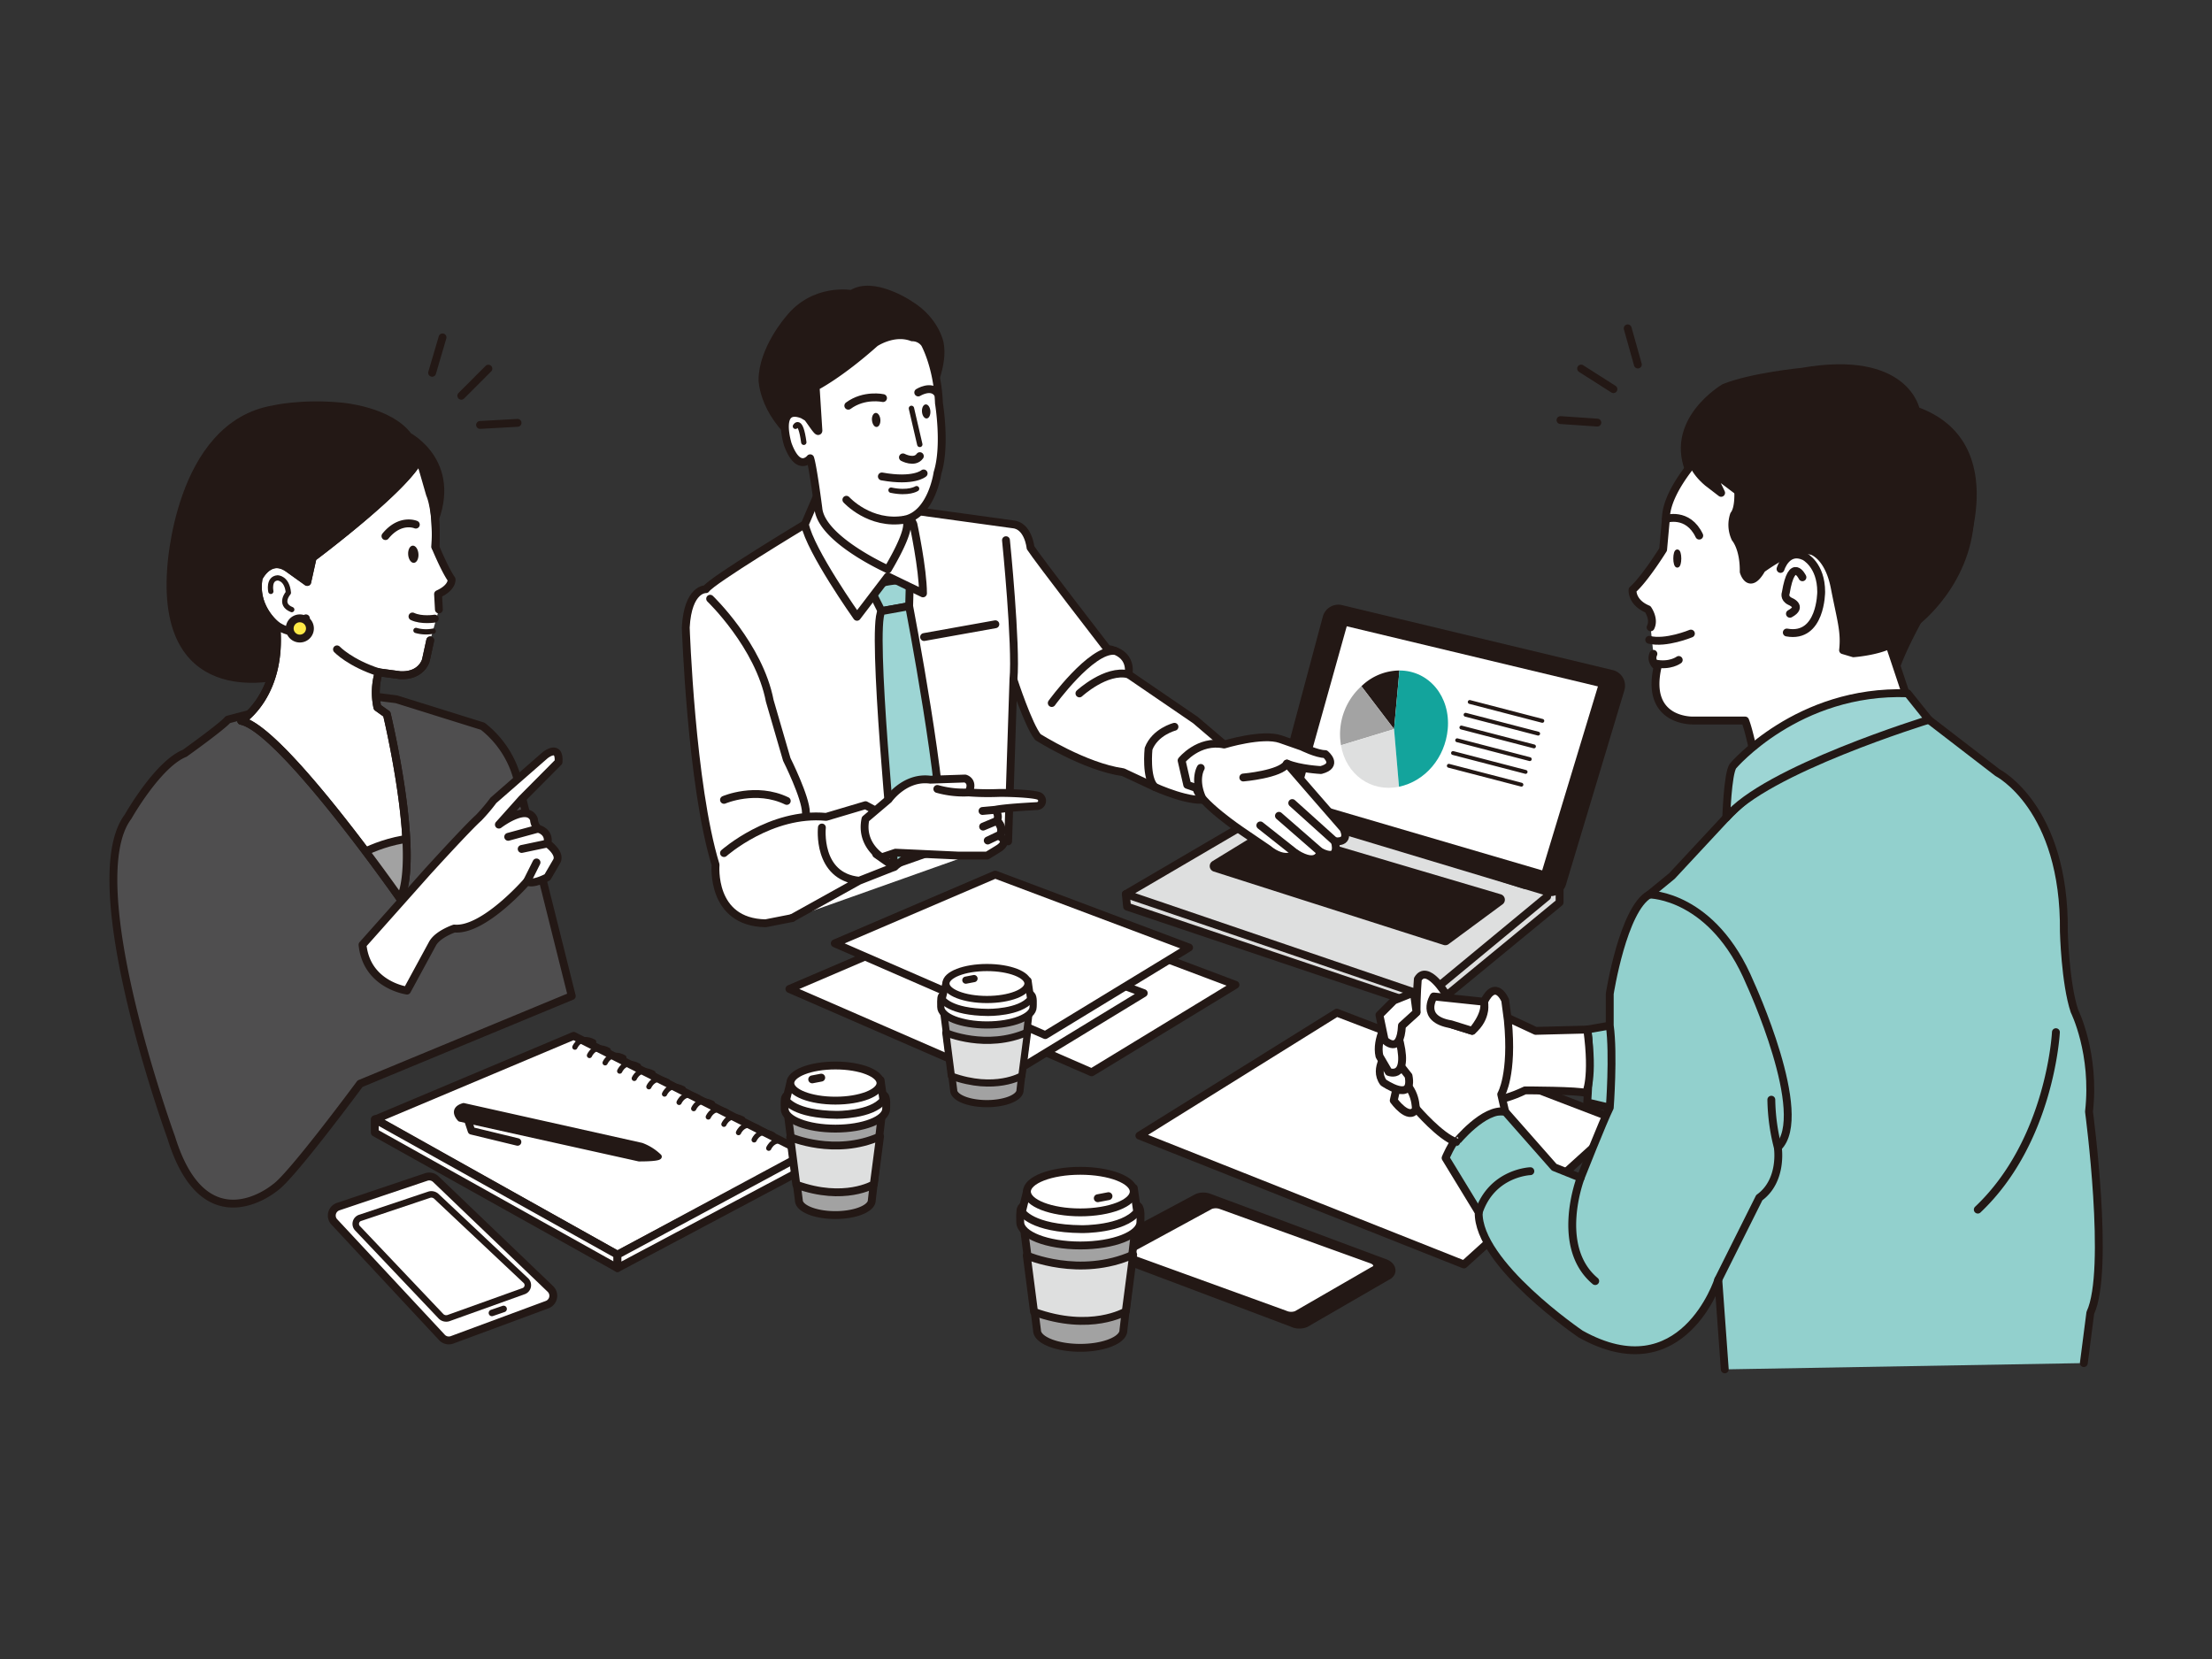 <svg id="レイヤー_1" data-name="レイヤー 1" xmlns="http://www.w3.org/2000/svg" viewBox="0 0 1024 768"><rect x="0" y="0" width="1024" height="768" fill="#333333" stroke="none"/><defs><clipPath id="clip-path"><path class="cls-1" d="M36 117.69h952v532.62H36z"/></clipPath><clipPath id="clip-path-3"><path class="cls-1" d="M144.73 258.16l-2.49 11.24-8.75-6.25c-8.73-6.24-13.73 4.37-13.73 4.37-2.5 13.74 8.12 21.86 8.12 21.86 3.12 32.46-16.24 44.32-16.24 44.32 18.73 3.75 73.67 82.41 73.67 82.41 9.37-20.6-6.24-85.53-6.24-85.53l-4.37-3.12a32.88 32.88 0 01.62-16.24l9.84 1.33c10.14.55 12-6.94 12-6.94l2-9.16 4-14.33-.39-7.1c6.87-3.12 6.25-6.87 6.25-6.87-3.13-4.37-7.49-15-7.49-15 .93-17.16-2.5-24.34-2.5-24.34l-4.8-16.67c-6.25 13.74-49.52 46-49.52 46"/></clipPath><style>.cls-1,.cls-11,.cls-12,.cls-17,.cls-18,.cls-21,.cls-23,.cls-4{fill:none}.cls-2{clip-path:url(#clip-path)}.cls-3{fill:#dedfdf}.cls-11,.cls-12,.cls-17,.cls-18,.cls-21,.cls-23,.cls-4{stroke:#231815;stroke-linecap:round;stroke-linejoin:round}.cls-4{stroke-width:3.64px}.cls-5{fill:#231815}.cls-7{fill:#fff}.cls-8{fill:#9dd5d4}.cls-11{stroke-width:2.48px}.cls-12{stroke-width:2.43px}.cls-15{fill:#a2a2a2}.cls-17{stroke-width:3.01px}.cls-18{stroke-width:3.69px}.cls-21{stroke-width:1.79px}.cls-23{stroke-width:3.31px}</style></defs><g class="cls-2" id="アートワーク_27" data-name="アートワーク 27"><path class="cls-3" d="M521.18 413.91l.58 5.79 140.4 47.29 59.82-49.22v-6.38"/><path class="cls-4" d="M521.18 413.91l.58 5.79 140.4 47.29 59.82-49.22v-6.38"/><path class="cls-3" d="M716.22 415.03l-55.94 46.26-139.1-47.38 68.37-40.04"/><path class="cls-4" d="M716.22 415.03l-55.94 46.26-139.1-47.38 68.37-40.04"/><g class="cls-2"><path class="cls-5" d="M614.3 285.94l-22.39 83.72a5.44 5.44 0 003.68 6.64l120.63 36.32A5.45 5.45 0 00723 409l27.06-90a5.44 5.44 0 00-3.87-6.84L620.9 282.09a5.45 5.45 0 00-6.6 3.85"/><path d="M614.3 285.94l-22.39 83.72a5.44 5.44 0 003.68 6.64l120.63 36.32A5.45 5.45 0 00723 409l27.06-90a5.44 5.44 0 00-3.87-6.84L620.9 282.09a5.45 5.45 0 00-6.6 3.85z" stroke-width="3.99" stroke="#231815" stroke-linecap="round" stroke-linejoin="round" fill="none"/><path class="cls-7" d="M623.45 289.92l-22.37 79.93 112.84 33.08 25.81-85.17-116.28-27.84z"/><path class="cls-7" d="M674.86 311.81l-18.17 65.49 52 14.12 20.05-66.15-53.88-13.46z"/><path class="cls-5" d="M561.27 398.67L586.86 383a2.63 2.63 0 012.12-.28L694.76 414a2.63 2.63 0 011 4.49l-24.94 18.41a2.62 2.62 0 01-2.54.55l-106.43-34a2.64 2.64 0 01-.58-4.76"/><path class="cls-7" d="M618.84 468.8l-91.39 56.92 150.24 59.64 72.99-66.08-131.84-50.48z"/><path class="cls-4" d="M618.84 468.8l-91.39 56.92 150.24 59.64 72.99-66.08-131.84-50.48z"/><path class="cls-5" d="M407.55 194.26c.13 1.8-.63 3.32-1.71 3.4s-2-1.31-2.18-3.11.63-3.32 1.7-3.4 2.06 1.31 2.19 3.11"/><path class="cls-7" d="M466.69 389.49l2.46-74.88s6.9 21.18 11.33 26.6c0 0 21.68 13.79 39.41 16.26l14.78 6.9s17.25 7.88 24.63 5.41c0 0 10.84-5.91 7.39-25.12l-13.3-11.33-31-21.18s2.46-9.86-9.86-11.83c0 0-32-41.38-35.47-46.8 0 0-1-10.34-8.37-10.83L415 235.3l-42.36 7.39s-43.35 26.1-45.82 30.05c0 0-8.37-.5-9.36 17.73 0 0 2.47 72.91 13.8 109.86 0 0-2.47 26.6 23.15 27.09l12.28-2.42"/><path class="cls-4" d="M466.69 389.49l2.46-74.88s6.9 21.18 11.33 26.6c0 0 21.68 13.79 39.41 16.26l14.78 6.9s17.25 7.88 24.63 5.41c0 0 10.84-5.91 7.39-25.12l-13.3-11.33-31-21.18s2.46-9.86-9.86-11.83c0 0-32-41.38-35.47-46.8 0 0-1-10.34-8.37-10.83L415 235.3l-42.36 7.39s-43.35 26.1-45.82 30.05c0 0-8.37-.5-9.36 17.73 0 0 2.47 72.91 13.8 109.86 0 0-2.47 26.6 23.15 27.09l12.28-2.42"/><path class="cls-8" d="M402.48 271.75a40.27 40.27 0 0118.72-3l-.33 11.83-12.8 2.3z"/><path class="cls-4" d="M402.48 271.75a40.27 40.27 0 0118.72-3l-.33 11.83-12.8 2.3z"/><path class="cls-8" d="M413.93 400.31s-10.79-109.84-5.86-117.39l12.81-2.3s16.85 87.53 14.92 112z"/><path class="cls-4" d="M413.93 400.31s-10.79-109.84-5.86-117.39l12.81-2.3s16.85 87.53 14.92 112zM465.7 250.07s4.93 48.78 3.45 64.54M328.75 277.17s22.66 21.68 27.59 47.29l7.88 27.1s8.87 17.73 8.87 24.63M335.16 394.91s21.67-19.21 47.29-16.75l18.23-5.42 6.4 3.45"/><path class="cls-4" d="M405.6 395.4l8.38 5.91 6.89-5.42"/><path class="cls-4" d="M380.48 383.08s-2.46 22.67 17.24 24.64l16.28-6.41M366.69 424.96l31.03-17.24M335.16 370.28s14.78-6.41 29.06.49M486.89 325.45s18.22-25.13 29.06-24.14M499.7 321s12.31-11.33 22.66-8.86M543.7 336.45s-9 2.3-12 10.18c0 0-1.48 13.79 2.95 17.73M460.78 288.99l-33.01 5.91"/><path class="cls-7" d="M462.62 392.59c-.64.45-4.56 2.81-5.64 3.48h-13.41l-29-1.34-6.43 2.15s-10-5.91-7.49-17.74l10.71-9.08s7.51-10.73 19.31-9.12l16.09-.54s4.29 1.07 1.61 6.44a121.78 121.78 0 0013.14.27c4-.18 16.46.26 19.32 1.34a2.43 2.43 0 01-.66 4.7c-2.29.15-14.22.71-19.46 1.73 0 0 2.14 2.42.8 5.1 0 0 3.49 3.75 1.34 7.24 0 0 4.3 2.15-.26 5.37"/><path class="cls-4" d="M462.62 392.59c-.64.45-4.56 2.81-5.64 3.48h-13.41l-29-1.34-6.43 2.15s-10-5.91-7.49-17.74l10.71-9.08s7.51-10.73 19.31-9.12l16.09-.54s4.29 1.07 1.61 6.44a121.78 121.78 0 0013.14.27c4-.18 16.46.26 19.32 1.34a2.43 2.43 0 01-.66 4.7c-2.29.15-14.22.71-19.46 1.73 0 0 2.14 2.42.8 5.1 0 0 3.49 3.75 1.34 7.24.03 0 4.33 2.15-.23 5.37zM433.92 365.23a44.91 44.91 0 0014.48 1.61M454.84 375.42l5.9-.54"/><path class="cls-4" d="M455.11 382.66l6.43-2.68s3.49 2.68 1.34 6.44l-5.63 2.68"/><path d="M168.46 321.84l15 1.87 40 12.49a45.71 45.71 0 0116.23 25l25 99.89-98 40.58s-31.84 43.08-39.33 48.07c0 0-32.46 27.47-48.07-23.1 0 0-43.08-118-20-148.58 0 0 13.74-24.35 26.22-29.35 0 0 17.48-12.48 20-15.6l23.73-6.25z" fill="#4f4e4f"/><path class="cls-4" d="M168.46 321.84l15 1.87 40 12.49a45.71 45.71 0 0116.23 25l25 99.89-98 40.58s-31.84 43.08-39.33 48.07c0 0-32.46 27.47-48.07-23.1 0 0-43.08-118-20-148.58 0 0 13.74-24.35 26.22-29.35 0 0 17.48-12.48 20-15.6l23.73-6.25z"/><path class="cls-7" d="M167.83 437.34l30-33.72s18.73-20.6 23.72-25a83.55 83.55 0 006.87-8.11l23.9-20.87s6.87-5.61 6.24 3.13l-17 17.11-10.61 11.86s13.11-10 16.23-2.49a6.77 6.77 0 001.87 4.37s5.62 1.24 4.37 6.86c0 0 6.25 4.37 4.37 8.12l-4.37 7.49s-6.92 3.78-9.42 1.91c0 0-20 23.1-33.71 21.85 0 0-7.5 2.5-10 6.87l-11.87 21.85s-18.72-2.5-20.6-21.22"/><path class="cls-4" d="M167.83 437.34l30-33.72s18.73-20.6 23.72-25a83.55 83.55 0 006.87-8.11l23.9-20.87s6.87-5.61 6.24 3.13l-17 17.11-10.61 11.86s13.11-10 16.23-2.49a6.77 6.77 0 001.87 4.37s5.62 1.24 4.37 6.86c0 0 6.25 4.37 4.37 8.12l-4.37 7.49s-6.92 3.78-9.42 1.91c0 0-20 23.1-33.71 21.85 0 0-7.5 2.5-10 6.87l-11.87 21.85s-18.71-2.51-20.59-21.23z"/><path class="cls-7" d="M235.26 387.39l13.73-3.74"/><path class="cls-4" d="M235.26 387.39l13.73-3.74"/><path class="cls-7" d="M241.5 393.01l11.86-2.5"/><path class="cls-4" d="M241.5 393.01l11.86-2.5"/><path class="cls-7" d="M248.37 399.25l-4.37 8.74"/><path class="cls-4" d="M248.37 399.25l-4.37 8.74"/><path class="cls-7" d="M265.57 479.53l-91.66 38.6 111.93 62.72 87.8-46.64-108.07-54.68z"/><path class="cls-4" d="M265.57 479.53l-91.66 38.6 111.93 62.72 87.8-46.64-108.07-54.68z"/><path class="cls-7" d="M547 352.05s7.88-9.85 19.7-7.39c0 0 17.74-5.42 26.11-2.46l9.86 3.45s6.89 3.44 10.83 3.44c0 0 6.41 5.18-2 7.39 0 0-9.85-.49-15.76-3l12.81 14.78 13.3 15.27s3.69 6.65-3.94 5.91c0 0 3.2 9.85-6.65 4.92 0 0-1 7.15-11.33.74 0 0-4.68 4.68-13.06-2.21l-12.31-8.38s-19.71-13.3-20.69-19.7l-4.27-1.48z"/><path class="cls-4" d="M547 352.05s7.88-9.85 19.7-7.39c0 0 17.74-5.42 26.11-2.46l9.86 3.45s6.89 3.44 10.83 3.44c0 0 6.41 5.18-2 7.39 0 0-9.85-.49-15.76-3l12.81 14.78 13.3 15.27s3.69 6.65-3.94 5.91c0 0 3.2 9.85-6.65 4.92 0 0-1 7.15-11.33.74 0 0-4.68 4.68-13.06-2.21l-12.31-8.38s-19.71-13.3-20.69-19.7l-4.27-1.48z"/><path class="cls-7" d="M575.56 359.93s17.24-1.48 20.2-6.4"/><path class="cls-4" d="M575.56 359.93s17.24-1.48 20.2-6.4"/><path class="cls-7" d="M598.22 371.75l19.71 17.74"/><path class="cls-4" d="M598.22 371.75l19.71 17.74"/><path class="cls-7" d="M592.06 377.67l19.22 16.75"/><path class="cls-4" d="M592.06 377.67l19.22 16.75"/><path class="cls-7" d="M583.44 382.1l16.51 13.06"/><path class="cls-4" d="M583.44 382.1l16.51 13.06"/><path d="M798.45 633.92l-3-41.48s-16.54 51.48-63.73 25.12c0 0-47.8-32.48-47.19-56.38l-15.32-25.12s9.19-23.91 27.58-21.45l22.67 25.73 12.26 4.91s10.42-26.35 13.48-32.48l-10.42-2.45s1.84-25.13 0-33.71l10.42-1.84v-14.71s6.13-39.22 18.39-46l10.41-8.54 25.12-27s43.53-46.52 93.79-45.32l31.86 24.52s31.26 15.93 30.65 73.54c0 0 .61 23.9 4.9 36.77 0 0 9.8 19.61 6.74 46.58 0 0 9.81 73.54.61 93.15l-3 23.26" fill="#92d0cd"/><path class="cls-4" d="M798.45 633.92l-3-41.48s-16.54 51.48-63.73 25.12c0 0-47.8-32.48-47.19-56.38l-15.32-25.12s9.19-23.91 27.58-21.45l22.67 25.73 12.26 4.91s10.42-26.35 13.48-32.48l-10.42-2.45s1.84-25.13 0-33.71l10.42-1.84v-14.71s6.13-39.22 18.39-46l10.41-8.54 25.12-27s43.53-46.52 93.79-45.32l31.86 24.52s31.26 15.93 30.65 73.54c0 0 .61 23.9 4.9 36.77 0 0 9.8 19.61 6.74 46.58 0 0 9.81 73.54.61 93.15l-3 23.26M745.21 512.77s1.84-24.52 0-38"/><path class="cls-4" d="M763.6 414.1s29.41 0 46.57 41.06c0 0 28.19 61.28 12.87 76"/><path class="cls-4" d="M820 509.09a93.55 93.55 0 003 22.06s2.45 15.32-8.58 23.29l-19 38M731.73 545.25s-12.26 31.87 6.74 47.8M708.44 542.18s-17.77.62-23.9 19M951.74 477.83s-2.45 50.26-36.16 82.13"/><path class="cls-7" d="M734.79 476.61l-23.9.61-17.16-8-7.35 7.36 1.84 32.48s4.9 1.84 17.77-4.29c0 0 25.13 0 28.19 1.23 0 0 3.68-6.75.61-29.42"/><path class="cls-4" d="M734.79 476.61l-23.9.61-17.16-8-7.35 7.36 1.84 32.48s4.9 1.84 17.77-4.29c0 0 25.13 0 28.19 1.23 0 0 3.68-6.72.61-29.39z"/><path class="cls-7" d="M696.8 514.61l-1.84-8s5.51-9.19 3.06-34.32l-1.22-9.19s-4.29-10.42-9.81.61c0 0 1.84 7.35-5.51 13.48l-9.81-3.06-2.45-14.1s-8.58-14.09-12.87-6.74c0 0-.61 7.36-.61 15.32l-6.74 6.16s-6.12 13.48-1.83 24.51l8.58 14.1s11 12.87 18.38 15.32c0 0 12.87-15.93 22.68-14.09"/><path class="cls-4" d="M696.8 514.61l-1.84-8s5.51-9.19 3.06-34.32l-1.22-9.19s-4.29-10.42-9.81.61c0 0 1.84 7.35-5.51 13.48l-9.81-3.06-2.45-14.1s-8.58-14.09-12.87-6.74c0 0-.61 7.36-.61 15.32l-6.74 6.16s-6.12 13.48-1.83 24.51l8.58 14.1s11 12.87 18.38 15.32c-.01 0 12.87-15.93 22.67-14.09z"/><path class="cls-7" d="M687 463.74l-11.64-1.23-11.65-1.22s-6.74 10.42 8 12.87l9.81 3.06s6.74-7.35 5.51-13.48"/><path class="cls-4" d="M687 463.74l-11.64-1.23-11.65-1.22s-6.74 10.42 8 12.87l9.81 3.06s6.7-7.35 5.48-13.48z"/><path class="cls-7" d="M647.56 499.12l-2.36 10.32s6.88 9.55 10.22 4.2c0 0 .49-9.8-7.86-14.52"/><path class="cls-4" d="M647.56 499.12l-2.36 10.32s6.88 9.55 10.22 4.2c0 0 .49-9.8-7.86-14.52z"/><path class="cls-7" d="M642.87 486.41s-7.36 8-2.46 14.71c0 0 14.1 9.81 11.65-3.06z"/><path class="cls-4" d="M642.87 486.41s-7.36 8-2.46 14.71c0 0 14.1 9.81 11.65-3.06z"/><path class="cls-7" d="M642.87 471.71s-6.13 9.19-4.29 17.16l4.29 7.35s10.41 4.29 4.29-17.16z"/><path class="cls-4" d="M642.87 471.71s-6.13 9.19-4.29 17.16l4.29 7.35s10.41 4.29 4.29-17.16z"/><path class="cls-7" d="M654.51 459.45l-9.19 3.68-6.74 6.74 2.42 11.64s7.35 7.36 8-6.74l6.75-6.13z"/><path class="cls-4" d="M654.51 459.45l-9.19 3.68-6.74 6.74 2.42 11.64s7.35 7.36 8-6.74l6.75-6.13z"/><path class="cls-7" d="M372.6 242.69l5.91-13.8 40.4 5.42 3.93 8.38s4.44 20.69 4.44 32L411 266.82l-14.28 18.72S375.06 255 372.6 242.69"/><path class="cls-4" d="M372.6 242.69l5.91-13.8 40.4 5.42 3.93 8.38s4.44 20.69 4.44 32L411 266.82l-14.28 18.72S375.06 255 372.6 242.69z"/><path class="cls-5" d="M394.27 136.11s-17.4-3.28-29.23 11.83c0 0-12.06 13.91-12.06 28 0 0 .24 17.29 20.6 31.08l38.76 3s26.6-31.53 22.66-51.24c0 0-2-10.51-13.8-17.73 0 0-17.07-11.5-26.93-4.93"/><path class="cls-4" d="M394.27 136.11s-17.4-3.28-29.23 11.83c0 0-12.06 13.91-12.06 28 0 0 .24 17.29 20.6 31.08l38.76 3s26.6-31.53 22.66-51.24c0 0-2-10.51-13.8-17.73 0-.05-17.07-11.51-26.93-4.94z"/><path class="cls-7" d="M428.1 159.1s5.91 10.51 6.57 27.59c0 0 3.28 19.7-.66 32.18 0 0-2.62 19-15.11 21.68 0 0 5.26.66-7.88 23 0 0-30.87-13.79-32.18-28.24 0 0-2.47-19.22-3.78-23.16 0 0-5.42 6.9-10.35-6.4 0 0-5.91-18.72 6.9-13.8l2.11 1.24c1.13 1.12 5.15 7.7 5.15 6.11l-1.29-20.3s10.94-5.47 27.53-20.26c0 0 8.64-5.87 17.18-2.58a7.07 7.07 0 015.81 2.91"/><path class="cls-4" d="M428.1 159.1s5.91 10.51 6.57 27.59c0 0 3.28 19.7-.66 32.18 0 0-2.62 19-15.11 21.68 0 0 5.26.66-7.88 23 0 0-30.87-13.79-32.18-28.24 0 0-2.47-19.22-3.78-23.16 0 0-5.42 6.9-10.35-6.4 0 0-5.91-18.72 6.9-13.8l2.11 1.24c1.13 1.12 5.15 7.7 5.15 6.11l-1.29-20.3s10.94-5.47 27.53-20.26c0 0 8.64-5.87 17.18-2.58a7.07 7.07 0 015.81 2.94z"/><path class="cls-7" d="M368.24 197.35s2.31-4.18 3.86 7.4"/><path class="cls-11" d="M368.24 197.35s2.31-4.18 3.86 7.4"/><path class="cls-4" d="M425.08 181.69s5.89-3.66 8.85.28M408.78 184.28s-8.68-1.93-16.08 3.54"/><path class="cls-5" d="M407.55 194.26c.13 1.8-.63 3.32-1.71 3.4s-2-1.31-2.18-3.11.63-3.32 1.7-3.4 2.06 1.31 2.19 3.11M430.7 190.32c.13 1.8-.63 3.32-1.7 3.4s-2.06-1.31-2.19-3.11.63-3.32 1.71-3.4 2.05 1.31 2.18 3.11M421.93 189.05l3.87 16.69"/><path class="cls-11" d="M421.93 189.05l3.87 16.69"/><path class="cls-4" d="M418 211.73s5.36 2.88 7.82-.57M427.58 219.16s-4.49 4.07-19.34 1.4"/><path class="cls-11" d="M424.31 226.23s-3.68 2.41-11.81.69"/><path class="cls-4" d="M391.81 231.35s10.84 12 27.09 9.2"/><path class="cls-5" d="M189.06 202s25 13.11 10 43.7l-51.2 49.3L131 312.47s-56.19 16.24-51.82-48.69c0 0 3.12-66.8 47.45-74.3 0 0 13.11-3.12 31.84-1.24 0 0 21.85 1.87 30.59 13.73"/><path class="cls-4" d="M189.06 202s25 13.11 10 43.7l-51.2 49.3L131 312.47s-56.19 16.24-51.82-48.69c0 0 3.12-66.8 47.45-74.3 0 0 13.11-3.12 31.84-1.24 0 0 21.85 1.87 30.59 13.76z"/><path class="cls-7" d="M199.16 296.45l-2 9.16s-1.87 7.49-12 6.94l-9.84-1.32a32.83 32.83 0 00-.62 16.23l4.37 3.12s15.61 64.93 6.24 85.53c0 0-54.94-78.66-73.67-82.41 0 0 19.36-11.86 16.24-44.33 0 0-10.62-8.11-8.12-21.85 0 0 5-10.61 13.74-4.37l8.73 6.25 2.5-11.24s43.28-32.27 49.52-46l4.8 16.67s3.43 7.18 2.5 24.34c0 0 4.37 10.62 7.49 15 0 0 .62 3.74-6.25 6.87l.39 7.1"/><path class="cls-4" d="M199.16 296.45l-2 9.16s-1.87 7.49-12 6.94l-9.84-1.32a32.83 32.83 0 00-.62 16.23l4.37 3.12s15.61 64.93 6.24 85.53c0 0-54.94-78.66-73.67-82.41 0 0 19.36-11.86 16.24-44.33 0 0-10.62-8.11-8.12-21.85 0 0 5-10.61 13.74-4.37l8.73 6.25 2.5-11.24s43.28-32.27 49.52-46l4.8 16.67s3.43 7.18 2.5 24.34c0 0 4.37 10.62 7.49 15 0 0 .62 3.74-6.25 6.87l.39 7.1M141.61 286.25s-1.25 11.24-13.73 3.13"/><path class="cls-12" d="M125.38 273.77s-1.25-5.93 3.12-6.25c0 0 4.37 0 5 6.87 0 0-4.68 5.31 1.57 7.81"/><path d="M143.48 290.94a4.68 4.68 0 11-4.68-4.69 4.68 4.68 0 014.68 4.69" fill="#ffea47"/><path class="cls-4" d="M143.48 290.94a4.68 4.68 0 11-4.68-4.69 4.68 4.68 0 014.68 4.69zM192.49 242.86s-7.18-3.12-14.05 5.31"/><path class="cls-5" d="M193.71 256.4c.17 2.2-.77 4.06-2.08 4.16s-2.52-1.61-2.68-3.81.77-4.07 2.09-4.16 2.51 1.61 2.67 3.81"/><path class="cls-4" d="M156 300.61s6 6.32 19.35 10.62"/></g><g clip-path="url(#clip-path-3)"><path class="cls-15" d="M162.21 398s15-10.3 34.65-10.3l-11.55 28.41z"/><path class="cls-4" d="M162.21 398s15-10.3 34.65-10.3l-11.55 28.41z"/></g><g class="cls-2"><path class="cls-7" d="M482.2 422.12l-74.3 31.84 97.46 42.45 66.58-40.52-89.74-33.77z"/><path class="cls-4" d="M482.2 422.12l-74.3 31.84 97.46 42.45 66.58-40.52-89.74-33.77z"/><path class="cls-7" d="M439.74 425.98l-74.3 31.84 97.46 42.45 66.58-40.52-89.74-33.77z"/><path class="cls-4" d="M439.74 425.98l-74.3 31.84 97.46 42.45 66.58-40.52-89.74-33.77z"/><path class="cls-7" d="M460.73 404.87l-74.3 31.84 97.46 42.46 66.58-40.53-89.74-33.77z"/><path class="cls-4" d="M460.73 404.87l-74.3 31.84 97.46 42.46 66.58-40.53-89.74-33.77z"/><path class="cls-5" d="M790.49 211.28l1.29 6.43-4.5 43.1 47 52.11 41.81 2.57c.6-10.29 18.61-40.49 18.61-40.49l12.23-15.43s23.48-54-19.95-69.48c0 0-4.5-26.37-52.74-18 0 0-23.16 2.25-36 7.4 0 0-27 15.76-15.44 40.2"/><path class="cls-4" d="M790.49 211.28l1.29 6.43-4.5 43.1 47 52.11 41.81 2.57c.6-10.29 18.61-40.49 18.61-40.49l12.23-15.43s23.48-54-19.95-69.48c0 0-4.5-26.37-52.74-18 0 0-23.16 2.25-36 7.4 0 0-27 15.76-15.44 40.2"/><path class="cls-7" d="M764.12 290.4c1.93-3.86-1.29-8.36-1.29-8.36-7.72-3.22-7.07-9-7.07-9 5.78-5.14 14.15-18.65 14.15-18.65l1.28-14.15c0-14.8 19.94-34.1 19.94-34.1s1.29 8.36 11.58 5.79c0 0 4.51 20.59 0 26.38a14.64 14.64 0 00.65 10.93s4 4.51 3.86 15.44c0 0 2.57 9 8.36-1.28 0 0 7.08-5.15 10.94-6.44 0 0 .64-4.18 12.22-1.93 0 0 7.72 2.09 10.61 17s4.83 20.26 3.86 28.95l4.83 1.44s15.11-1.12 20.26-6.27l-2.9 4.51 9.66 28.94-71.41 28.4s-3.22-18-5.79-24.45h-23.8s-22.52 1-16.73-24.76c0 0-3.53-2.42-1.93-6.11"/><path class="cls-4" d="M764.12 290.4c1.93-3.86-1.29-8.36-1.29-8.36-7.72-3.22-7.07-9-7.07-9 5.78-5.14 14.15-18.65 14.15-18.65l1.28-14.15c0-14.8 19.94-34.1 19.94-34.1s1.29 8.36 11.58 5.79c0 0 4.51 20.59 0 26.38a14.64 14.64 0 00.65 10.93s4 4.51 3.86 15.44c0 0 2.57 9 8.36-1.28 0 0 7.08-5.15 10.94-6.44 0 0 .64-4.18 12.22-1.93 0 0 7.72 2.09 10.61 17s4.83 20.26 3.86 28.95l4.83 1.44s15.11-1.12 20.26-6.27l-2.9 4.51 9.66 28.94-71.41 28.4s-3.22-18-5.79-24.45h-23.8s-22.52 1-16.73-24.76c0 0-3.53-2.42-1.93-6.11"/><path class="cls-8" d="M799.14 378.55s.62-20.22 3.07-23.9c0 0 30-35.54 80.89-33.7l9.81 12.25s-76 23.29-93.77 45.35"/><path class="cls-4" d="M799.14 378.55s.62-20.22 3.07-23.9c0 0 30-35.54 80.89-33.7l9.81 12.25s-76 23.29-93.77 45.35z"/><path class="cls-7" d="M824.26 263.38s2.9-9.64 11.1-5.79c0 0 7.72 3.87 7.72 16.41 0 0 0 21.71-15.92 18.81"/><path class="cls-4" d="M824.26 263.38s2.9-9.64 11.1-5.79c0 0 7.72 3.87 7.72 16.41 0 0 0 21.71-15.92 18.81"/><path class="cls-5" d="M783.26 202.11s-5.31 10.62 7.23 21.23l6.27 4.82-5-10.45 19 14.32 6.75-16.41-11.58-15z"/><path class="cls-4" d="M783.26 202.11s-5.31 10.62 7.23 21.23l6.27 4.82-5-10.45 19 14.32 6.75-16.41-11.58-15z"/><path class="cls-5" d="M888 289.44s26-19.3 26-53.07l-16.4-9.65-12.54 29.91z"/><path class="cls-7" d="M834.4 267.24s-4.83-10.13-7.72 7.24c0 0-1 2.41 1.93 3.86 0 0 6.27 2.41 0 5.79"/><path class="cls-4" d="M834.4 267.24s-4.83-10.13-7.72 7.24c0 0-1 2.41 1.93 3.86 0 0 6.27 2.41 0 5.79"/><path class="cls-7" d="M782.77 293.3s-11.58 4.82-19.3 2.89"/><path class="cls-4" d="M782.77 293.3s-11.58 4.82-19.3 2.89"/><path class="cls-7" d="M777.14 305.52s-4 3.06-11.09 1.61"/><path class="cls-4" d="M777.14 305.52s-4 3.06-11.09 1.61M771.19 240.23s10.14-3.38 15.44 7.72"/><path class="cls-5" d="M777.47 258.56c0 1.87-.44 3.38-1 3.38s-1-1.51-1-3.38.43-3.38 1-3.38 1 1.51 1 3.38"/><path d="M777.47 258.56c0 1.87-.44 3.38-1 3.38s-1-1.51-1-3.38.43-3.38 1-3.38 1 1.51 1 3.38z" stroke-width="1.7" stroke="#231815" stroke-linecap="round" stroke-linejoin="round" fill="none"/><path class="cls-7" d="M201.72 545.84l53.07 50.85a4.38 4.38 0 01-1.56 7.28l-44 16.3a4.37 4.37 0 01-4.85-1.35l-49.79-53.44a4.37 4.37 0 012.08-6.94l40.75-13.71a4.37 4.37 0 014.33 1"/><path class="cls-4" d="M201.72 545.84l53.07 50.85a4.38 4.38 0 01-1.56 7.28l-44 16.3a4.37 4.37 0 01-4.85-1.35l-49.79-53.44a4.37 4.37 0 012.08-6.94l40.75-13.71a4.37 4.37 0 014.3 1.01z"/><path class="cls-7" d="M202 553.82l41.37 38.94a2.93 2.93 0 01-1.13 5l-34.65 12.43a3.41 3.41 0 01-3.59-1l-38.58-40.68a2.93 2.93 0 011.51-4.79l31.87-10.69a3.4 3.4 0 013.2.72"/><path class="cls-17" d="M202 553.82l41.37 38.94a2.93 2.93 0 01-1.13 5l-34.65 12.43a3.41 3.41 0 01-3.59-1l-38.58-40.68a2.93 2.93 0 011.51-4.79l31.87-10.69a3.4 3.4 0 013.2.79z"/><path class="cls-5" d="M559.87 554.44l81.33 30.27c3.6 1.41 4 4.76.79 6.18l-37.62 21.76a7.69 7.69 0 01-6.24-.25l-82.72-31.21c-3.2-1.6-3.22-4.73 0-6l39-20.82a7.78 7.78 0 015.5.07"/><path class="cls-18" d="M559.87 554.44l81.33 30.27c3.6 1.41 4 4.76.79 6.18l-37.62 21.76a7.69 7.69 0 01-6.24-.25l-82.72-31.21c-3.2-1.6-3.22-4.73 0-6l39-20.82a7.78 7.78 0 015.46.07z"/><path class="cls-7" d="M565.24 557.93L635 583.1c3.17 1.16 3.48 4 .58 5.18l-35.31 20.38a7.22 7.22 0 01-5.53-.18l-70.93-25.72c-2.81-1.33-2.78-4 .06-5l36.45-19.82a7.3 7.3 0 014.88 0"/><path class="cls-18" d="M565.24 557.93L635 583.1c3.17 1.16 3.48 4 .58 5.18l-35.31 20.38a7.22 7.22 0 01-5.53-.18l-70.93-25.72c-2.81-1.33-2.78-4 .06-5l36.45-19.82a7.3 7.3 0 014.92-.01z"/><path class="cls-4" d="M555.86 355.5s-3 4.92.33 13.14M117.89 210s.62 3.74-6.24 6.86l.38 7.1M199.16 296.45l-2 9.16s-1.87 7.49-12 6.94l-9.84-1.32a32.83 32.83 0 00-.62 16.23l4.37 3.12s15.61 64.93 6.24 85.53c0 0-54.94-78.66-73.67-82.41 0 0 19.36-11.86 16.24-44.33 0 0-10.62-8.11-8.12-21.85 0 0 5-10.61 13.74-4.37l8.73 6.25 2.5-11.24s43.28-32.27 49.52-46l4.82 14.48s3.41 9.37 2.48 26.53"/><path class="cls-7" d="M201.25 286.38s-6.12 1-10.3-1"/><path class="cls-4" d="M201.25 286.38s-6.12 1-10.3-1"/><path class="cls-7" d="M192.56 291.85a17.06 17.06 0 008 .32"/><path class="cls-12" d="M192.56 291.85a17.06 17.06 0 008 .32"/><path class="cls-5" d="M645.35 337.54l-15.12-19.85a25.47 25.47 0 0117.62-7.3z"/><path d="M645.35 337.54L620.78 345a30 30 0 019.45-27.34z" fill="#a3a3a3"/><path class="cls-3" d="M645.35 337.54l2.29 26.66c-12.92 2.69-24.55-5.61-26.86-19.17z"/><path d="M645.35 337.54l2.5-27.15c13.72 0 23.73 12.16 22.35 27.15-1.22 13.23-10.44 24.13-22.56 26.66z" fill="#13a49c"/><path class="cls-21" d="M680.38 324.97l33.61 8.74M678.45 330.88l33.61 8.74M676.51 336.79l33.61 8.74M674.57 342.69l33.61 8.74M672.64 348.6l33.61 8.74M670.7 354.51l33.61 8.74"/><path fill="#aac8e9" d="M233.14 605.94l-5.42 1.86"/><path class="cls-17" d="M233.14 605.94l-5.42 1.86"/><path class="cls-15" d="M520.06 615.82a3.66 3.66 0 01-.31 1.44c-1.67 3.8-9.85 6.69-19.69 6.69-11 0-20-3.64-20-8.13l-7-54.81h53.39z"/><path class="cls-4" d="M520.06 615.82a3.66 3.66 0 01-.31 1.44c-1.67 3.8-9.85 6.69-19.69 6.69-11 0-20-3.64-20-8.13l-7-54.81h53.39z"/><path class="cls-7" d="M527.93 565.73c0 6-12.46 10.84-27.82 10.84s-27.82-4.85-27.82-10.84c0-1.05-.23-5.65.48-6.6 3.35-4.53 14.66-4.25 27.34-4.25 11.52 0 22.65-.35 26.88 3.54 1.4 1.3.94 5.81.94 7.31"/><path class="cls-4" d="M527.93 565.73c0 6-12.46 10.84-27.82 10.84s-27.82-4.85-27.82-10.84c0-1.05-.23-5.65.48-6.6 3.35-4.53 14.66-4.25 27.34-4.25 11.52 0 22.65-.35 26.88 3.54 1.4 1.3.94 5.81.94 7.31z"/><path class="cls-7" d="M475.39 551.61l-2.33 9.4s4.42 7.78 27.76 8c0 0 19.09.23 25.63-8l-1.59-11.08z"/><path class="cls-4" d="M475.39 551.61l-2.33 9.4s4.42 7.78 27.76 8c0 0 19.09.23 25.63-8l-1.59-11.08z"/><path class="cls-7" d="M524.83 551.61c0 5.32-11.07 9.64-24.72 9.64s-24.72-4.32-24.72-9.64 11.07-9.61 24.72-9.61 24.72 4.31 24.72 9.63"/><path class="cls-4" d="M524.83 551.61c0 5.32-11.07 9.64-24.72 9.64s-24.72-4.32-24.72-9.64 11.07-9.61 24.72-9.61 24.72 4.29 24.72 9.61z"/><path class="cls-3" d="M475.32 581.22s24.5 10.67 49.26-.38l-3.43 26.28s-16.19 9.71-42.46.19z"/><path class="cls-4" d="M475.32 581.22s24.5 10.67 49.26-.38l-3.43 26.28s-16.19 9.71-42.46.19z"/><path class="cls-15" d="M472.21 504.64a2.71 2.71 0 01-.24 1.11c-1.28 2.93-7.56 5.15-15.12 5.15-8.49 0-15.37-2.8-15.37-6.26l-5.38-42.12h41z"/><path class="cls-23" d="M472.21 504.64a2.71 2.71 0 01-.24 1.11c-1.28 2.93-7.56 5.15-15.12 5.15-8.49 0-15.37-2.8-15.37-6.26l-5.38-42.12h41z"/><path class="cls-7" d="M478.26 466.15c0 4.6-9.57 8.33-21.37 8.33s-21.38-3.73-21.38-8.33c0-.81-.18-4.34.36-5.07 2.58-3.48 11.27-3.26 21-3.26 8.85 0 17.4-.28 20.65 2.71 1.08 1 .72 4.47.72 5.62"/><path class="cls-23" d="M478.26 466.15c0 4.6-9.57 8.33-21.37 8.33s-21.38-3.73-21.38-8.33c0-.81-.18-4.34.36-5.07 2.58-3.48 11.27-3.26 21-3.26 8.85 0 17.4-.28 20.65 2.71 1.1 1 .74 4.47.74 5.62z"/><path class="cls-7" d="M437.89 455.3l-1.79 7.23s3.39 6 21.33 6.15c0 0 14.67.19 19.7-6.15l-1.22-8.53z"/><path class="cls-23" d="M437.89 455.3l-1.79 7.23s3.39 6 21.33 6.15c0 0 14.67.19 19.7-6.15l-1.22-8.53z"/><path class="cls-7" d="M475.88 455.3c0 4.09-8.5 7.41-19 7.41s-19-3.32-19-7.41 8.51-7.4 19-7.4 19 3.31 19 7.4"/><ellipse class="cls-23" cx="456.89" cy="455.3" rx="18.99" ry="7.4"/><path class="cls-7" d="M450.91 453.01l-3.8.73"/><path class="cls-23" d="M450.91 453.01l-3.8.73"/><path class="cls-3" d="M437.84 478.06s18.83 8.19 37.85-.29L473.05 498s-12.44 7.46-32.63.15z"/><path class="cls-23" d="M437.84 478.06s18.83 8.19 37.85-.29L473.05 498s-12.44 7.46-32.63.15z"/><path class="cls-7" d="M513.16 553.74l-4.97.95"/><path class="cls-4" d="M513.16 553.74l-4.97.95M204.86 156.19l-4.82 16.4M226.09 170.66l-12.54 12.55M239.6 195.75l-17.37.97M722.4 194.47l17.06 1.16M731.94 170.62l14.96 9.53M753.51 152l4.7 16.75"/><path class="cls-7" d="M173.5 524.31v-6.18l112.34 62.72v6.18L173.5 524.31z"/><path class="cls-4" d="M173.5 524.31v-6.18l112.34 62.72v6.18L173.5 524.31z"/><path class="cls-7" d="M285.84 580.85v6.18l83.54-44.39v-6.75l-83.54 44.96z"/><path class="cls-4" d="M285.84 580.85v6.18l83.54-44.39v-6.75l-83.54 44.96z"/><path class="cls-15" d="M403.58 555.62a3 3 0 01-.26 1.21c-1.41 3.22-8.32 5.66-16.63 5.66-9.32 0-16.88-3.08-16.88-6.87l-5.92-46.29H409z"/><path class="cls-4" d="M403.58 555.62a3 3 0 01-.26 1.21c-1.41 3.22-8.32 5.66-16.63 5.66-9.32 0-16.88-3.08-16.88-6.87l-5.92-46.29H409z"/><path class="cls-7" d="M410.23 513.31c0 5.06-10.52 9.16-23.5 9.16s-23.49-4.1-23.49-9.16c0-.89-.2-4.77.4-5.58 2.83-3.82 12.39-3.58 23.09-3.58 9.74 0 19.14-.3 22.7 3 1.19 1.09.8 4.9.8 6.17"/><path class="cls-4" d="M410.23 513.31c0 5.06-10.52 9.16-23.5 9.16s-23.49-4.1-23.49-9.16c0-.89-.2-4.77.4-5.58 2.83-3.82 12.39-3.58 23.09-3.58 9.74 0 19.14-.3 22.7 3 1.19 1.08.8 4.85.8 6.16z"/><path class="cls-7" d="M365.86 501.39l-2 7.94s3.73 6.57 23.44 6.77c0 0 16.13.19 21.66-6.77l-1.32-9.33z"/><path class="cls-4" d="M365.86 501.39l-2 7.94s3.73 6.57 23.44 6.77c0 0 16.13.19 21.66-6.77l-1.32-9.33z"/><path class="cls-7" d="M407.61 501.39c0 4.49-9.35 8.13-20.87 8.13s-20.88-3.64-20.88-8.13 9.35-8.14 20.88-8.14 20.87 3.64 20.87 8.14"/><path class="cls-4" d="M407.61 501.39c0 4.49-9.35 8.13-20.87 8.13s-20.88-3.64-20.88-8.13 9.35-8.14 20.88-8.14 20.87 3.64 20.87 8.14z"/><path class="cls-7" d="M380.17 498.87l-4.18.8"/><path class="cls-4" d="M380.17 498.87l-4.18.8"/><path class="cls-3" d="M365.8 526.4s20.69 9 41.6-.32l-2.9 22.19s-13.67 8.2-35.86.16z"/><path class="cls-4" d="M365.8 526.4s20.69 9 41.6-.32l-2.9 22.19s-13.67 8.2-35.86.16z"/><path class="cls-12" d="M266.13 484.75s2.42-5.79 8.69-2.42M272.89 488.61s2.41-5.79 8.68-2.42M280.13 492s2.41-5.79 8.68-2.41M286.88 495.84s2.41-5.79 8.68-2.41M293.63 499.22s2.42-5.79 8.69-2.41M300.39 503.08s2.41-5.79 8.68-2.41M307.63 506.46s2.41-5.79 8.68-2.42M314.38 510.32s2.41-5.79 8.69-2.42M321.14 513.21s2.41-5.79 8.68-2.41M327.89 517.07s2.41-5.79 8.68-2.41M335.13 520.45s2.41-5.79 8.68-2.41M341.88 524.31s2.41-5.79 8.69-2.42M349.12 527.68s2.41-5.79 8.68-2.41M355.87 531.54s2.42-5.79 8.69-2.41"/><path class="cls-5" d="M214.61 511.77L297 530.18a23.4 23.4 0 018.15 5.13s1.51 1.21-9.35 1.21l-82.9-18.41s-4.62-4.52 1.71-6.34"/><path d="M214.61 511.77L297 530.18a23.4 23.4 0 018.15 5.13s1.51 1.21-9.35 1.21l-82.9-18.41s-4.62-4.52 1.71-6.34z" stroke-width="2.28" stroke="#231815" stroke-linecap="round" stroke-linejoin="round" fill="none"/><path stroke-width="3.48" stroke="#231815" stroke-linecap="round" stroke-linejoin="round" fill="none" d="M215.8 516.11l2.45 7.37 21.35 5.17"/></g></g></svg>